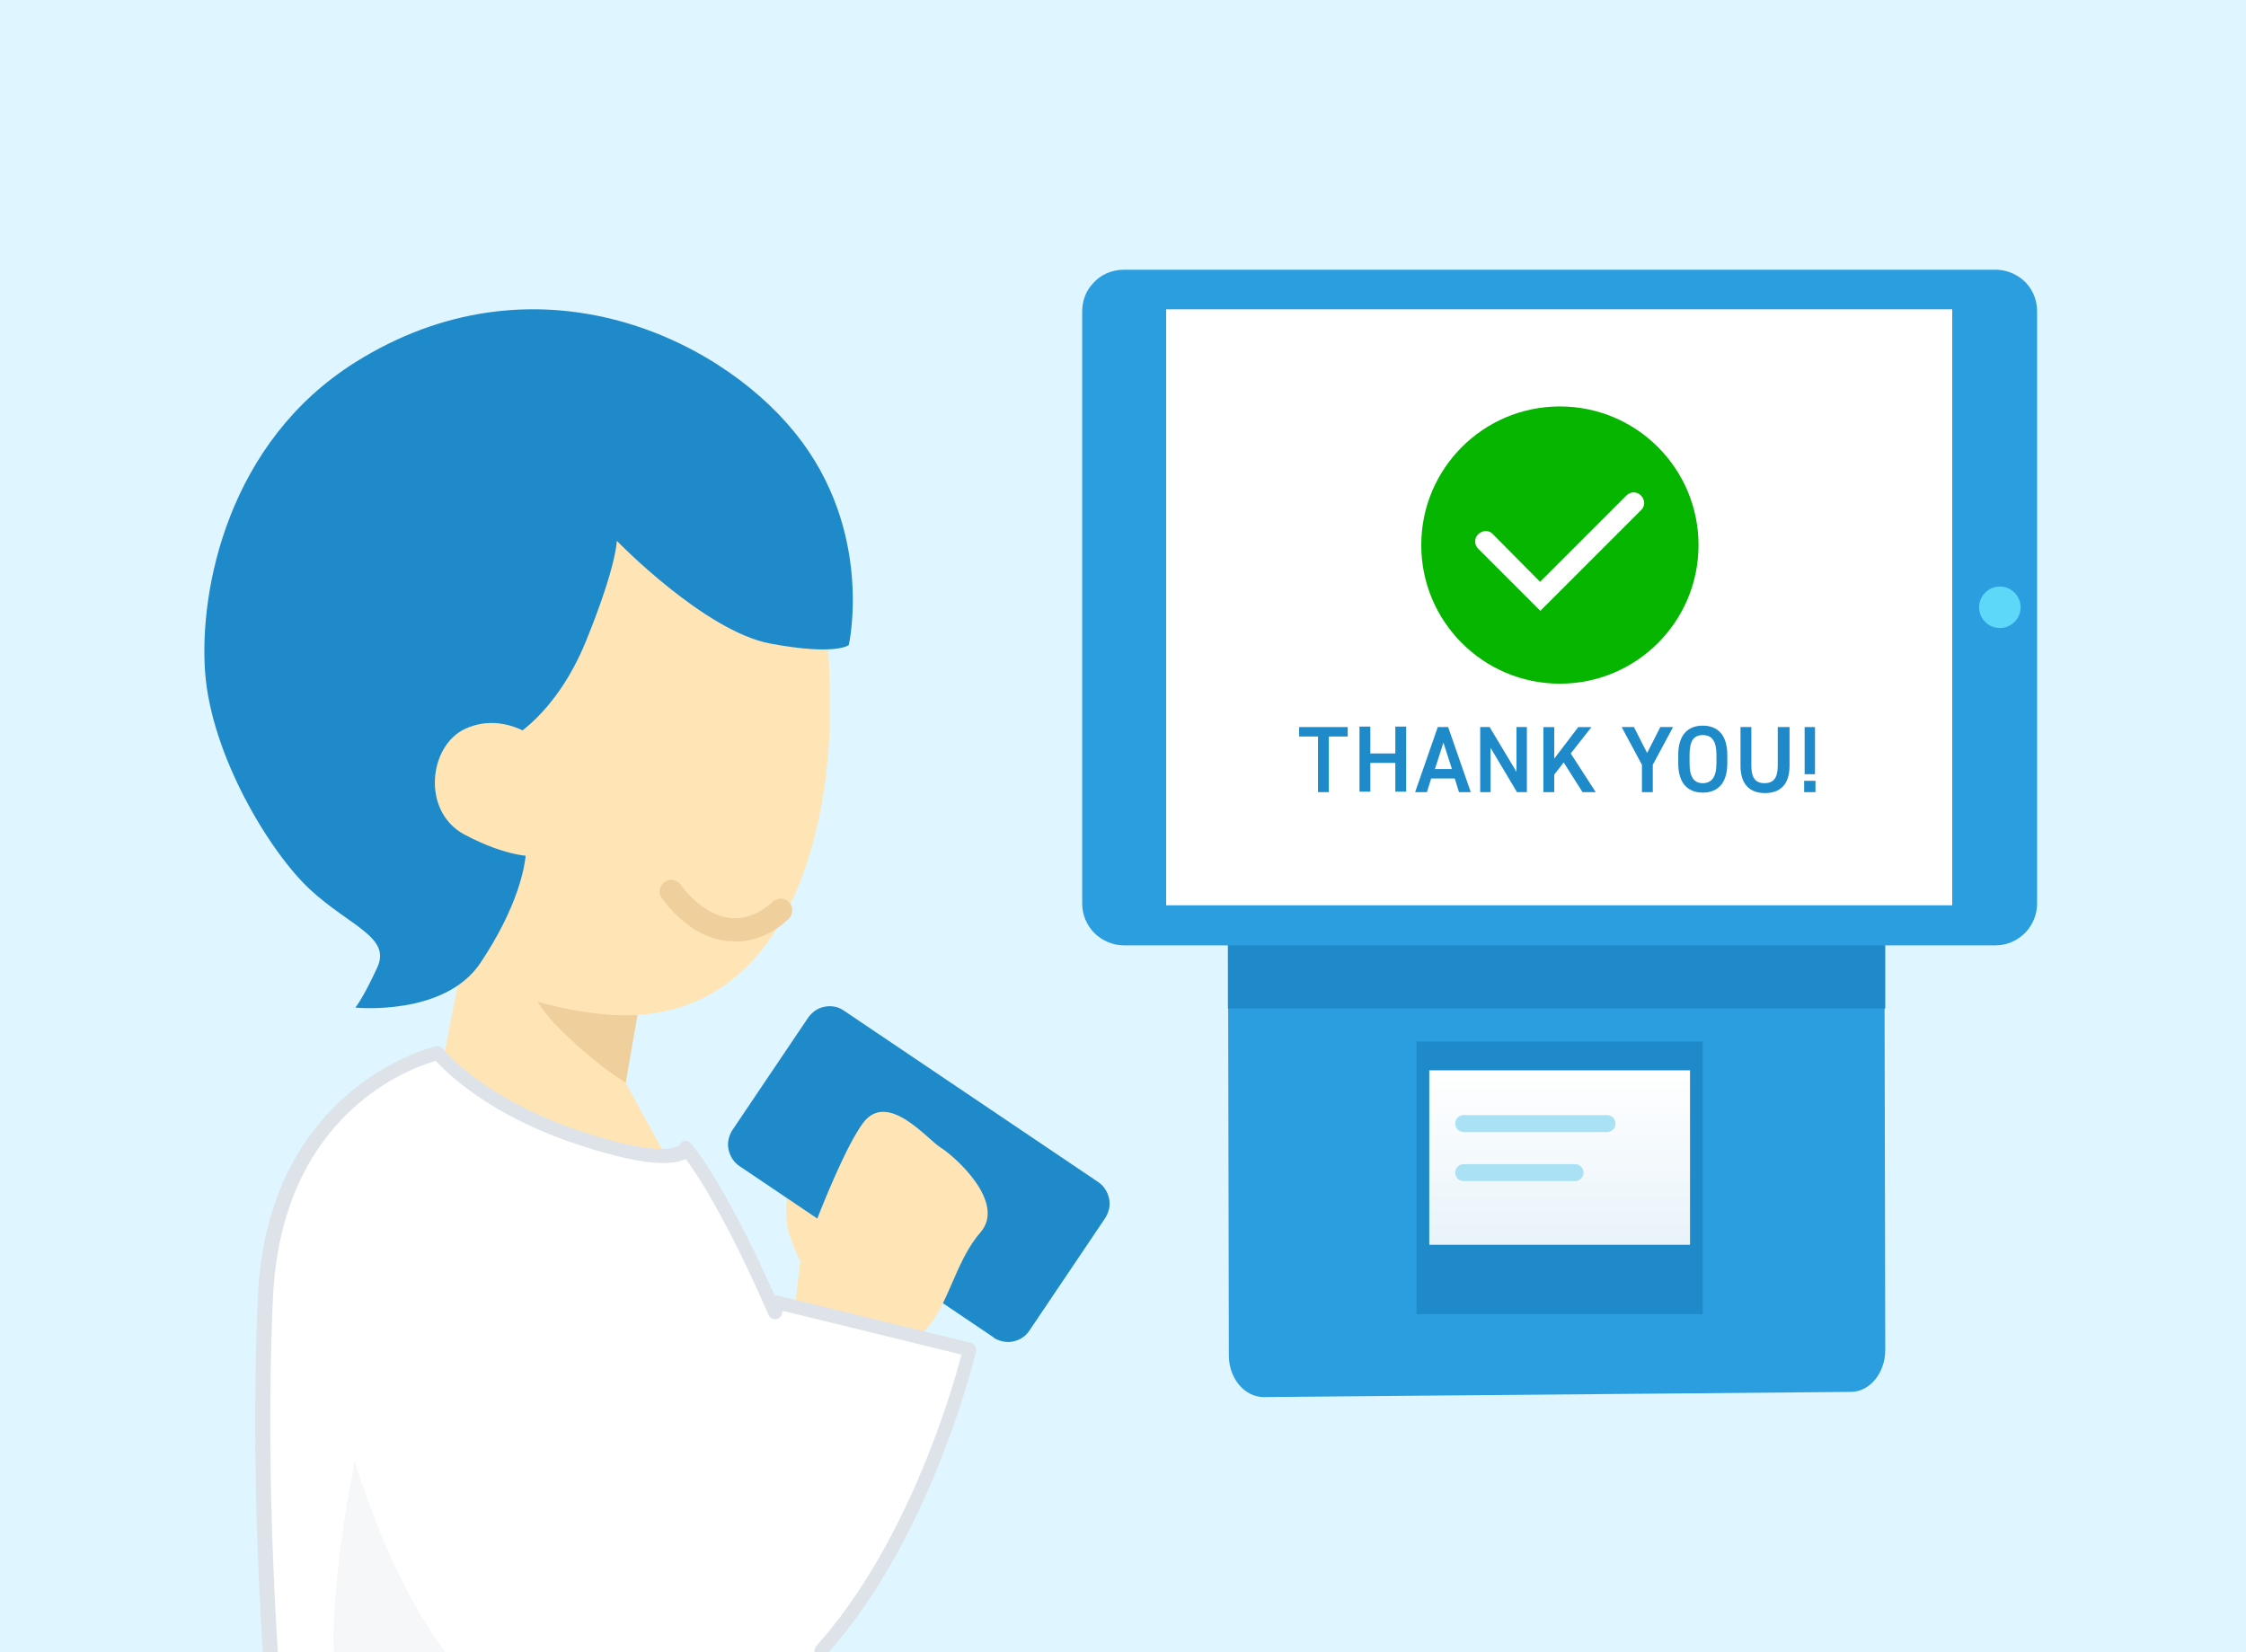 <?xml version="1.0" encoding="UTF-8"?><svg id="_レイヤー_1" xmlns="http://www.w3.org/2000/svg" xmlns:xlink="http://www.w3.org/1999/xlink" viewBox="0 0 47.63 35.04"><rect x="0" y="0" width="47.63" height="35.04" fill="#333333" stroke="none"/><defs><clipPath id="clippath"><rect width="47.63" height="35.04" fill="none" stroke-width="0"/></clipPath><linearGradient id="_名称未設定グラデーション_12" x1="33.07" y1="26.4" x2="33.07" y2="22.7" gradientUnits="userSpaceOnUse"><stop offset="0" stop-color="#fff" stop-opacity=".9"/><stop offset="1" stop-color="#fff"/></linearGradient></defs><g clip-path="url(#clippath)"><rect width="47.63" height="35.04" fill="#dff5ff" stroke-width="0"/><polyline points="13.52 21.13 13.15 22.75 14.46 25.14 13.9 25.72 9.25 23.23 9.73 20.78 6.31 16.89" fill="#ffe5b6" stroke-width="0"/><path d="M13.59,21.12l-2.59-1.18s-.04.96.81,1.82,1.46,1.2,1.46,1.2l.32-1.84Z" fill="#efcf9c" stroke-width="0"/><path d="M17.03,11.35s.6.96.57,3.82-1.14,6.82-4.99,6.32c-4.33-.56-2.82-3.12-2.82-3.12l-1.44-7.84,8.69.82Z" fill="#ffe5b6" stroke-width="0"/><path d="M7.54,21.37s1.89.19,2.65-.95,1-2.07.97-2.59-.36-2.15-.36-2.15c0,0,.98-.49,1.63-2.09s.65-2.12.65-2.12c0,0,1.86,1.92,3.26,2.18s1.66.03,1.66.03c0,0,.55-2.41-1.14-4.5s-5.57-3.85-9.32-1.5c-2.7,1.69-3.32,4.82-3.19,6.58s1.37,3.81,2.22,4.6,1.73,1.01,1.43,1.66-.45.83-.45.83Z" fill="#1e8aca" stroke-width="0"/><path d="M11.35,15.65s-.68-.55-1.47-.2-.95,1.76-.03,2.25,1.47.46,1.47.46l.03-2.51Z" fill="#ffe5b6" stroke-width="0"/><path d="M15.58,19.96s-.09,0-.14,0c-.85-.08-1.39-.89-1.41-.92-.08-.11-.04-.27.07-.34.11-.08.27-.04.34.07,0,0,.44.64,1.05.7.51.05.87-.33.88-.33.09-.1.25-.11.35-.02.1.09.11.25.02.35-.02.02-.46.5-1.15.5Z" fill="#efcf9c" stroke-width="0"/><path d="M9.29,22.33s-3.44.76-3.65,5.16.21,9.02.21,9.02h11.56l.03-2.01s.69-2.63-.67-5.92-2.2-4.23-2.2-4.23c0,0-.15.48-2.28-.23s-2.99-1.8-2.99-1.8Z" fill="#fff" stroke-width="0"/><path d="M17.56,25.71l-.87-.55s-.03.51,0,.81.37.95.37.95l.5-1.21Z" fill="#ffe5b6" stroke-width="0"/><path d="M21.08,28.37l-5.4-3.64c-.12-.08-.2-.21-.23-.35s0-.28.08-.41l1.61-2.39c.08-.11.19-.19.31-.22.15-.04.31-.02.44.07l5.4,3.64c.12.08.2.21.23.35s0,.28-.08.41l-1.61,2.39c-.09.14-.24.22-.4.24-.12.01-.25-.02-.36-.09Z" fill="#1e8aca" stroke-width="0"/><path d="M16.95,26.85s.83-2.33,1.35-3.03,1.36.34,1.65.52,1.4,1.16.84,1.8-.69,1.66-1.26,2.16-1.26.83-1.26.83l-1.5-.7.19-1.57Z" fill="#ffe5b6" stroke-width="0"/><path d="M8.44,26.86s-1.06,4.15-1.29,6.58-.03,2.99,1.6,4.61,5.41-1.31,5.41-1.31l-5.71-9.88Z" fill="#dde3e8" opacity=".3" stroke-width="0"/><path d="M13.28,37.07c-.35,0-.72-.04-1.11-.12-3.98-.81-5.35-8.08-5.76-11.17l4.16-.55c.46,3.44,1.68,7.15,2.53,7.63,1.31.22,2.88-3.23,3.38-5.25l4.08,1c-.22.92-2.23,8.45-7.29,8.45Z" fill="#fff" stroke-width="0"/><path d="M13.28,37.22c-.37,0-.75-.04-1.14-.12-.36-.07-.71-.21-1.11-.43h-5.2c-.08,0-.14-.06-.15-.14,0-.05-.42-4.68-.21-9.04.21-4.46,3.73-5.29,3.77-5.3.05-.01.11,0,.15.05,0,.01.87,1.07,2.92,1.75,1.82.61,2.09.3,2.1.3.02-.05.05-.08.11-.09.05-.02.1.02.14.06.03.03.69.8,1.77,3.22.03,0,.06-.01.08,0l4.08,1c.08.02.13.1.11.18-.1.41-1.03,4.03-3.15,6.41l-.02,1.45c0,.08-.07.15-.15.15h-1.86c-.74.37-1.48.55-2.26.55ZM5.98,36.37h5.1s.05,0,.07.02c.38.22.72.35,1.05.42,1.15.24,2.19.11,3.23-.42.02-.01.04-.02.07-.02h1.75l.02-1.36s.01-.07.04-.1c1.93-2.15,2.87-5.38,3.08-6.18l-3.79-.93-.02.07c-.02.06-.07.11-.13.11-.08,0-.12-.03-.15-.09-.9-2.06-1.53-3.01-1.76-3.31,0,0,0,0,0,0-.36.18-1.13.08-2.3-.31-1.85-.61-2.76-1.51-3-1.77-.53.15-3.26,1.11-3.45,5-.19,3.92.13,8.07.2,8.87Z" fill="#dde3e8" stroke-width="0"/><path d="M39.98,28.63c0,.49-.33.89-.73.89l-12.45.11c-.41,0-.74-.4-.74-.88l-.02-9.99c0-.49.33-.89.73-.89l12.45-.11c.41,0,.74.4.74.88l.02,9.99Z" fill="#2a9edf" stroke-width="0"/><path d="M43.2,19.16c0,.23-.09.45-.24.61-.16.17-.39.28-.64.28h-18.48c-.24,0-.47-.1-.63-.26s-.26-.38-.26-.63V6.6c0-.22.08-.43.22-.58.16-.19.4-.3.67-.3h18.48c.21,0,.41.08.56.2.2.16.32.41.32.68v12.56Z" fill="#2a9edf" stroke-width="0"/><circle cx="42.41" cy="12.88" r=".44" fill="#5dd8f9" stroke-width="0"/><rect x="24.73" y="6.56" width="16.67" height="12.64" fill="#fff" stroke-width="0"/><rect x="26.04" y="20.05" width="13.94" height="1.34" fill="#1e8aca" stroke-width="0"/><rect x="30.04" y="22.09" width="6.07" height="5.78" fill="#1e8aca" stroke-width="0"/><rect x="30.31" y="22.7" width="5.53" height="3.7" fill="url(#_名称未設定グラデーション_12)" stroke-width="0"/><path d="M34.08,24.01h-3.04c-.1,0-.18-.08-.18-.18s.08-.18.18-.18h3.04c.1,0,.18.08.18.18s-.08.18-.18.18Z" fill="#aae1f4" stroke-width="0"/><path d="M33.4,25.05h-2.36c-.1,0-.18-.08-.18-.18s.08-.18.18-.18h2.36c.1,0,.18.08.18.18s-.08.18-.18.18Z" fill="#aae1f4" stroke-width="0"/><path d="M28.58,15.42v.2h-.4v1.18h-.23v-1.18h-.4v-.2h1.03Z" fill="#1e8aca" stroke-width="0"/><path d="M29.06,15.98h.53v-.57h.23v1.38h-.23v-.61h-.53v.61h-.23v-1.38h.23v.57Z" fill="#1e8aca" stroke-width="0"/><path d="M30.01,16.8l.48-1.38h.22l.48,1.38h-.25l-.09-.29h-.5l-.09.29h-.25ZM30.42,16.31h.37l-.18-.56-.18.56Z" fill="#1e8aca" stroke-width="0"/><path d="M32.38,15.42v1.38h-.21l-.56-.94v.94h-.22v-1.38h.2l.57.95v-.95h.22Z" fill="#1e8aca" stroke-width="0"/><path d="M33.56,16.8l-.4-.63-.2.26v.37h-.23v-1.38h.23v.67l.51-.67h.28l-.44.56.53.82h-.28Z" fill="#1e8aca" stroke-width="0"/><path d="M34.65,15.42l.28.55.28-.55h.27l-.43.8v.58h-.23v-.58l-.43-.8h.27Z" fill="#1e8aca" stroke-width="0"/><path d="M36.11,16.81c-.31,0-.52-.19-.52-.62v-.18c0-.43.21-.62.52-.62s.52.19.52.62v.18c0,.43-.21.62-.52.62ZM35.83,16.19c0,.3.1.42.28.42s.29-.12.29-.42v-.18c0-.3-.1-.42-.29-.42s-.28.12-.28.42v.18Z" fill="#1e8aca" stroke-width="0"/><path d="M37.95,15.42v.82c0,.41-.21.58-.52.58s-.52-.17-.52-.58v-.82h.23v.82c0,.26.09.37.28.37s.28-.11.28-.37v-.82h.23Z" fill="#1e8aca" stroke-width="0"/><path d="M38.5,16.8h-.24v-.24h.24v.24ZM38.49,15.42h-.22v1h.22v-1Z" fill="#1e8aca" stroke-width="0"/><circle cx="33.08" cy="11.56" r="2.94" fill="#05b500" stroke-width="0"/><path d="M32.67,12.96l-1.32-1.32c-.09-.09-.09-.23,0-.31.09-.09.23-.09.31,0l1,1.01,1.83-1.83c.09-.09.22-.09.31,0,.09.09.09.23,0,.31l-2.14,2.14Z" fill="#fff" stroke-width="0"/></g></svg>